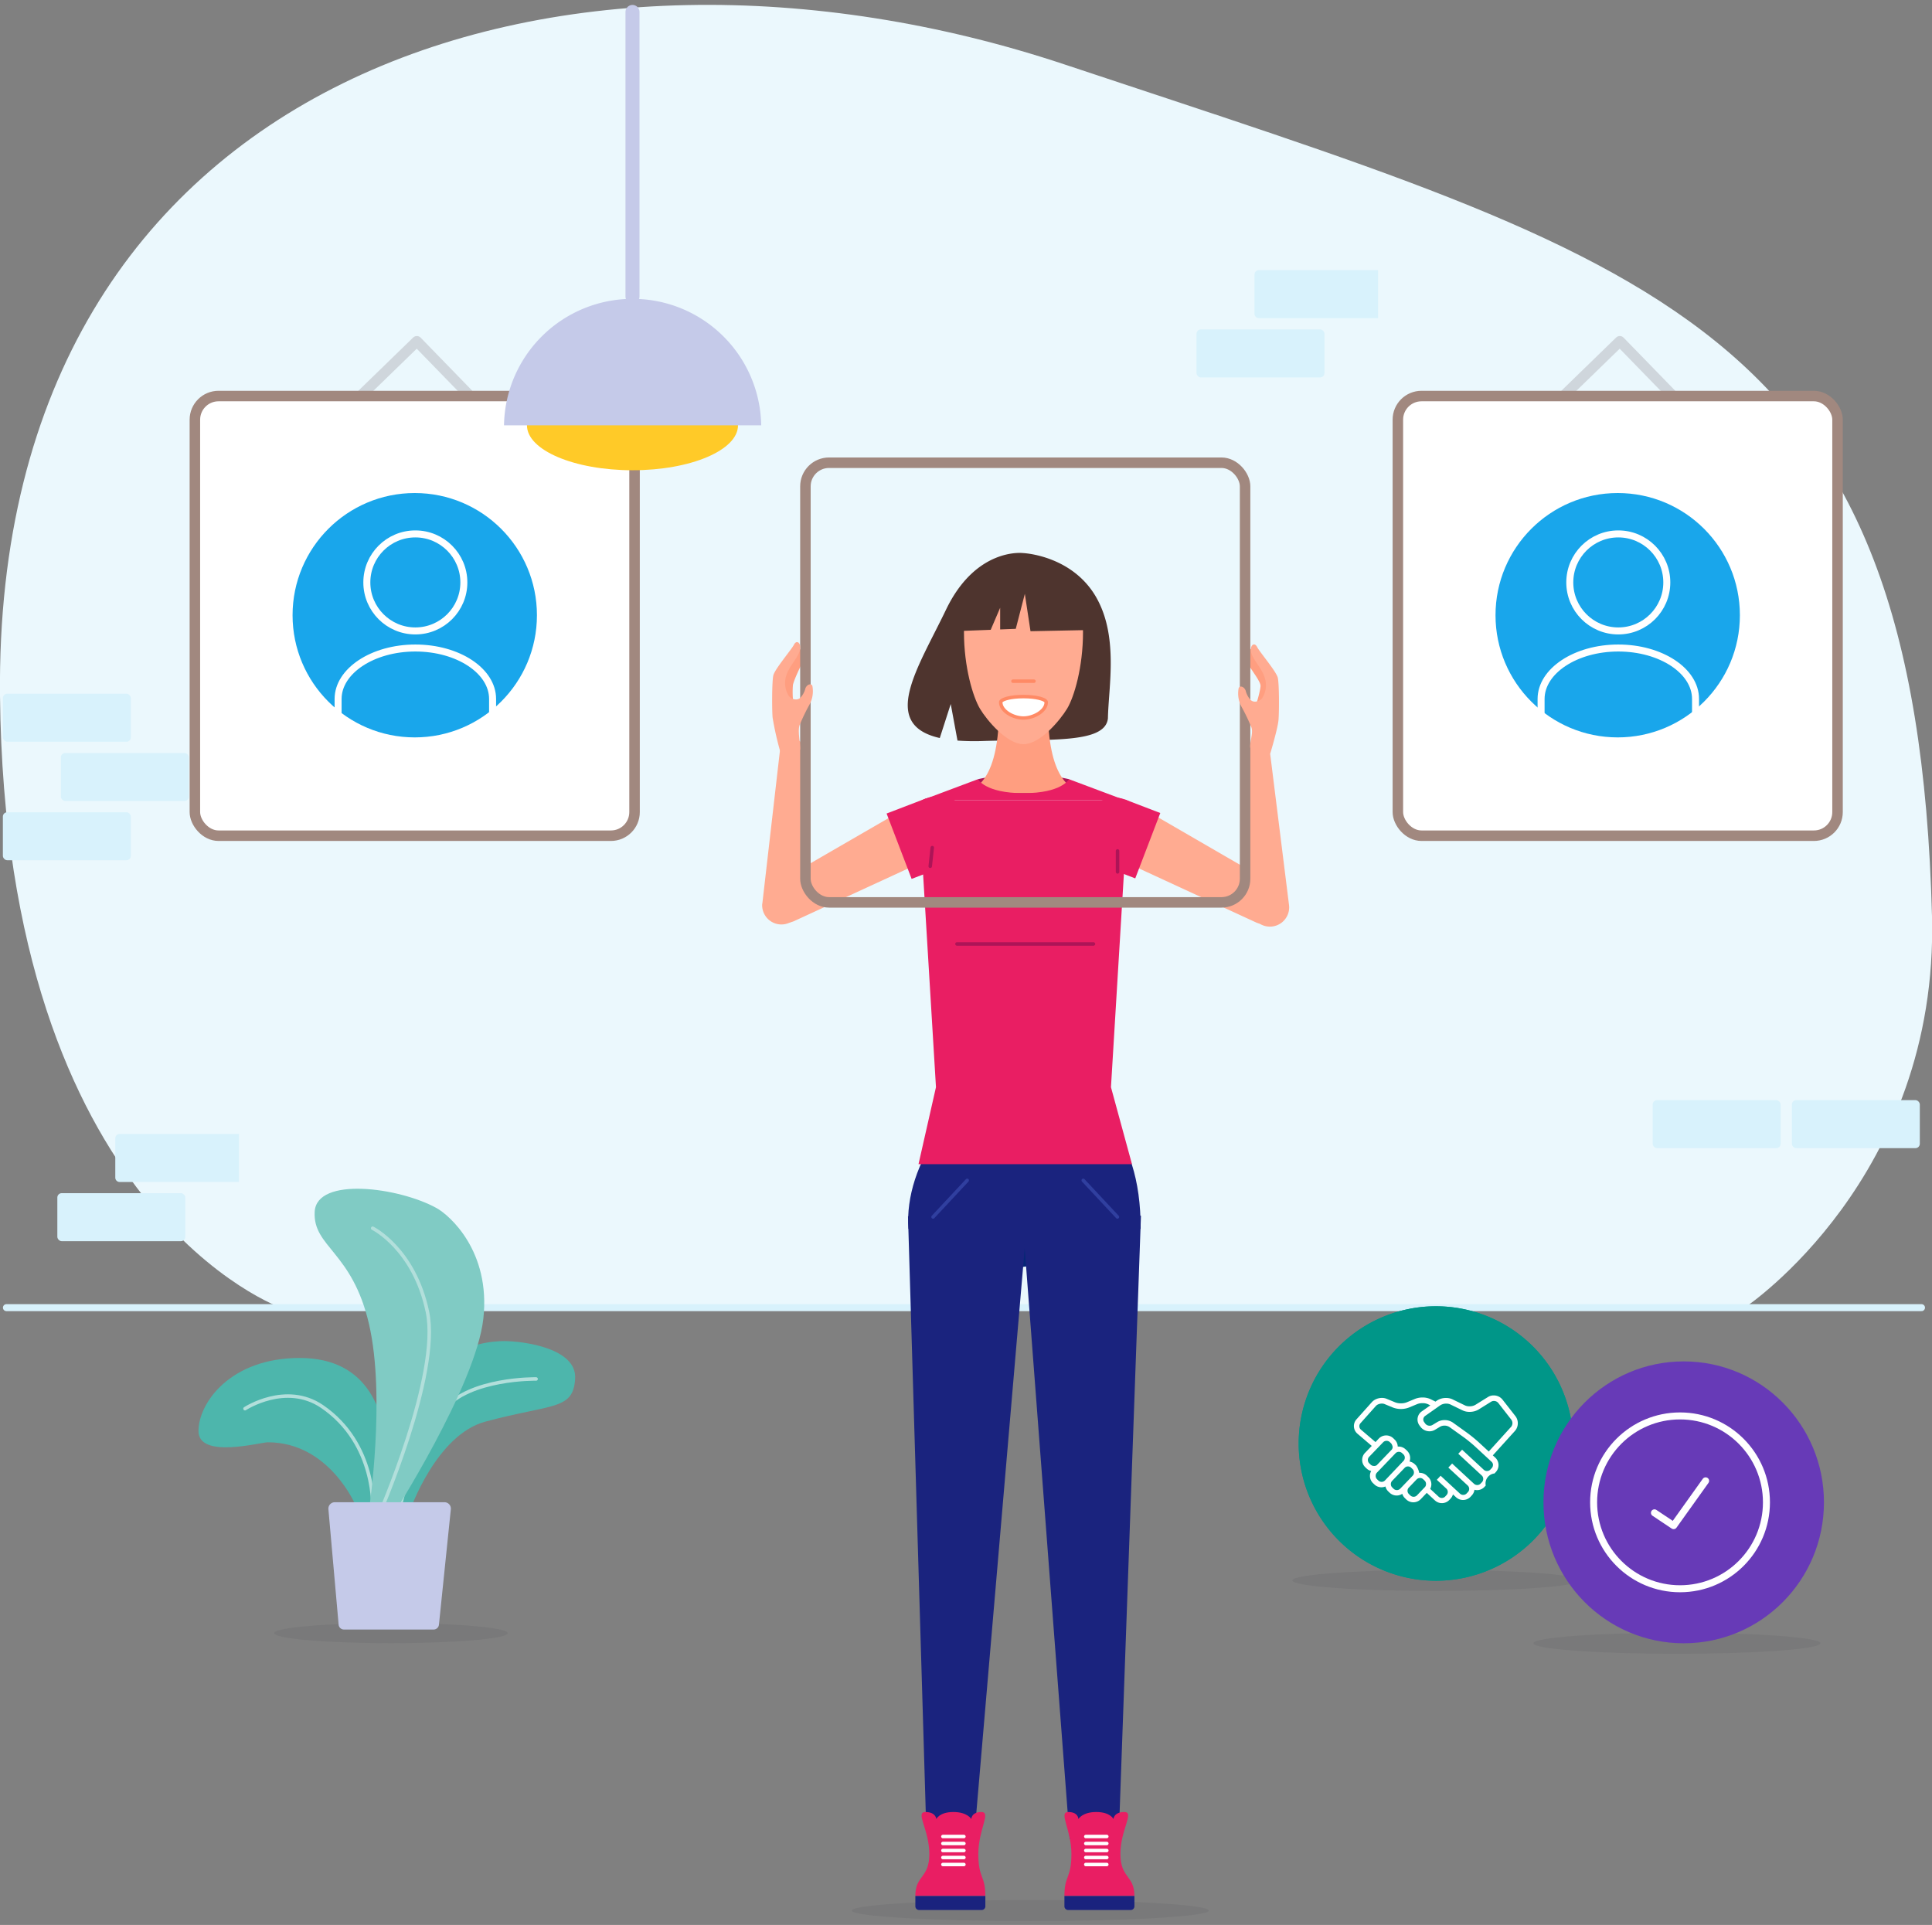 <?xml version="1.0" encoding="UTF-8"?> <svg xmlns="http://www.w3.org/2000/svg" viewBox="0 0 552 550"><rect x="0" y="0" width="552" height="550" fill="#808080" stroke="none"/><defs><style> .cls-1 { fill: #ebf8fd; } .cls-10, .cls-16, .cls-17, .cls-18, .cls-19, .cls-2, .cls-22, .cls-25, .cls-27, .cls-30 { fill: none; } .cls-2 { stroke: #d8f2fc; } .cls-10, .cls-13, .cls-16, .cls-18, .cls-19, .cls-2, .cls-25, .cls-27, .cls-30 { stroke-linecap: round; } .cls-18, .cls-19, .cls-2, .cls-25, .cls-27, .cls-30 { stroke-linejoin: round; } .cls-2, .cls-22, .cls-25 { stroke-width: 2px; } .cls-3 { fill: #d8f2fc; } .cls-4 { fill: #ffab91; } .cls-5 { fill: #262f38; fill-opacity: 0.08; } .cls-6 { fill: #4e342e; } .cls-7 { fill: #062676; } .cls-8 { fill: #1a237e; } .cls-9 { fill: #e91e63; } .cls-10 { stroke: #ad1457; } .cls-10, .cls-13, .cls-16, .cls-17, .cls-20, .cls-22 { stroke-miterlimit: 10; } .cls-11 { fill: #ad1457; } .cls-12 { fill: #ff9e80; } .cls-13, .cls-14, .cls-20 { fill: #fff; } .cls-13 { stroke: #ff8a65; } .cls-15 { fill: #ff8a65; } .cls-16, .cls-22, .cls-25 { stroke: #fff; } .cls-17, .cls-20 { stroke: #a1887f; } .cls-17, .cls-19, .cls-20 { stroke-width: 3px; } .cls-18 { stroke: #303f9f; } .cls-19 { stroke: #cfd6dc; } .cls-21 { fill: #19a6eb; } .cls-23 { fill: #009688; } .cls-24 { fill: #673ab7; } .cls-26 { fill: #ffca28; } .cls-27 { stroke: #c5cae9; stroke-width: 4px; } .cls-28 { fill: #c5cae9; } .cls-29 { fill: #4db6ac; } .cls-30 { stroke: #b2dfdb; } .cls-31 { fill: #80cbc4; } </style></defs><g id="Bereiche"><g><path class="cls-1" d="M80.63,373.79S1.55,346.47,0,198.86C-1.85,20.23,161.53-29.09,304.21,18.43,474.66,75.19,547.58,91.9,552,261.8c1.92,74.74-53.25,111.63-53.25,111.63Z"></path><line class="cls-2" x1="1.84" y1="373.62" x2="549" y2="373.62"></line><rect class="cls-3" x="472.19" y="314.33" width="36.56" height="13.72" rx="1.25"></rect><rect class="cls-3" x="511.96" y="314.33" width="36.56" height="13.72" rx="1.25"></rect><rect class="cls-3" x="0.82" y="198.21" width="36.56" height="13.72" rx="1.25"></rect><rect class="cls-3" x="17.39" y="215.14" width="36.56" height="13.72" rx="1.25"></rect><path class="cls-3" d="M68.26,324H34.19a1.25,1.25,0,0,0-1.25,1.25v11.22a1.25,1.25,0,0,0,1.25,1.25H68.26"></path><rect class="cls-3" x="0.82" y="232.07" width="36.56" height="13.72" rx="1.25"></rect><rect class="cls-3" x="16.38" y="340.91" width="36.56" height="13.72" rx="1.25"></rect><path class="cls-3" d="M393.74,77.18H359.68a1.25,1.25,0,0,0-1.25,1.25V89.66a1.25,1.25,0,0,0,1.25,1.24h34.06"></path><rect class="cls-3" x="341.86" y="94.12" width="36.56" height="13.72" rx="1.25"></rect></g><g><path class="cls-4" d="M357.33,259.47l-1.69-43.13a3.67,3.67,0,0,1,7.31-.6l5.34,42.83a5.5,5.5,0,1,1-10.92,1.37C357.35,259.78,357.34,259.62,357.33,259.47Z"></path><ellipse class="cls-5" cx="294.38" cy="545.89" rx="51" ry="3"></ellipse><path class="cls-6" d="M313,170.31c-7-11.74-20.71-12.29-20.71-12.29s-13.4-1.71-22,16.18c-8,16.67-19.07,32.77-1.78,36.67l3.13-9.72,1.93,10.45a67.64,67.64,0,0,0,7.4.12c18.52-.6,34.81.91,35.58-6.47C316.72,196.12,319.69,181.62,313,170.31Z"></path><polygon class="cls-7" points="301.42 360.61 291.42 362.11 286.02 343.63 307.42 343.63 301.42 360.61"></polygon><path class="cls-8" d="M325.9,351.11H259.56c-1.42-18.17,13.83-41.2,32.86-41.09C311.63,310.12,326,322.88,325.9,351.11Z"></path><polygon class="cls-9" points="321.42 228.63 263.43 228.63 263.43 244.63 267.42 310.63 262.43 332.63 323.42 332.63 317.42 310.63 321.42 244.63 321.42 228.63"></polygon><line class="cls-10" x1="273.42" y1="269.71" x2="312.42" y2="269.71"></line><path class="cls-11" d="M305.44,227.82h-26v-5.19a58.6,58.6,0,0,1,26,0Z"></path><path class="cls-12" d="M299.42,202.63h-14c0,19.09-6,24-12,24h38C305.42,226.63,299.42,221.72,299.42,202.63Z"></path><path class="cls-9" d="M279.42,222.63s2,4,13,4,13-4,13-4l16,6h-58Z"></path><g><path class="cls-4" d="M292.42,162.63c-10.16,0-17,8-17,18S278,199.17,280,202.51s7.69,10.12,12.43,10.12,10.41-6.79,12.44-10.12,4.56-11.88,4.56-21.88S302.58,162.63,292.42,162.63Z"></path><line class="cls-13" x1="289.42" y1="194.63" x2="295.42" y2="194.63"></line><g><path class="cls-14" d="M292.42,205.13c-2.94,0-6.5-2-6.5-4.5,0-.78,2.62-1.6,6.5-1.6s6.5.82,6.5,1.6C298.92,203.12,295.37,205.13,292.42,205.13Z"></path><path class="cls-15" d="M292.42,199.53c3.68,0,5.72.74,6,1.14,0,2.14-3.31,4-6,4s-5.95-1.82-6-4c.29-.4,2.33-1.14,6-1.14m0-1c-3.5,0-7,.7-7,2.1,0,2.8,3.73,5,7,5s7-2.2,7-5c0-1.4-3.5-2.1-7-2.1Z"></path></g></g><polygon class="cls-8" points="293.34 350.05 278.57 522.4 264.61 521.37 259.43 347.54 293.34 350.05"></polygon><path class="cls-6" d="M309.62,167.42,296,160.3l-8.53,1.33A15.21,15.21,0,0,0,275,173.32l-1.6,7,9.66-.37,2.7-6.3v6.19l4.46-.17,2.59-10,1.62,10.68,15.85-.32Z"></path><polygon class="cls-8" points="325.99 347.36 319.61 525.69 305.62 525.35 292 346.52 325.99 347.36"></polygon><g><g><path class="cls-9" d="M265.52,529.73c0-7-4.12-12-1.12-12s3.12,2,3.12,2,.88-2,4.88-2,5.12,2,5.12,2,0-2,2.88-2-.88,5-.88,12,2,6,2,12h-20C261.52,535.73,265.52,536.73,265.52,529.73Z"></path><path class="cls-8" d="M262.58,541.73h17.87a1.06,1.06,0,0,1,1.06,1.06v2.94a0,0,0,0,1,0,0h-20a0,0,0,0,1,0,0v-2.94A1.06,1.06,0,0,1,262.58,541.73Z" transform="translate(543.04 1087.46) rotate(-180)"></path><line class="cls-16" x1="275.4" y1="524.73" x2="269.4" y2="524.73"></line><line class="cls-16" x1="275.4" y1="526.73" x2="269.4" y2="526.73"></line><line class="cls-16" x1="275.4" y1="528.73" x2="269.4" y2="528.73"></line><line class="cls-16" x1="275.4" y1="530.73" x2="269.4" y2="530.73"></line><line class="cls-16" x1="275.4" y1="532.73" x2="269.4" y2="532.73"></line></g><g><path class="cls-9" d="M320.12,529.73c0-7,4.11-12,1.11-12s-3.11,2-3.11,2-.89-2-4.89-2-5.11,2-5.11,2,0-2-2.89-2,.89,5,.89,12-2,6-2,12h20C324.12,535.73,320.12,536.73,320.12,529.73Z"></path><path class="cls-8" d="M304.12,541.73h20a0,0,0,0,1,0,0v2.94a1.06,1.06,0,0,1-1.06,1.06H305.18a1.06,1.06,0,0,1-1.06-1.06v-2.94a0,0,0,0,1,0,0Z"></path><line class="cls-16" x1="310.23" y1="524.73" x2="316.23" y2="524.73"></line><line class="cls-16" x1="310.23" y1="526.73" x2="316.23" y2="526.73"></line><line class="cls-16" x1="310.23" y1="528.73" x2="316.23" y2="528.73"></line><line class="cls-16" x1="310.23" y1="530.73" x2="316.23" y2="530.73"></line><line class="cls-16" x1="310.23" y1="532.73" x2="316.23" y2="532.73"></line></g></g><path class="cls-4" d="M217.83,258l5-43.45a3.67,3.67,0,0,1,7.32.54l-1.39,43.72a5.5,5.5,0,0,1-11-.35A3.55,3.55,0,0,1,217.83,258Z"></path><path class="cls-4" d="M266.73,244.79,227.27,263a6,6,0,0,1-5.52-10.66l37.61-21.76a8,8,0,0,1,8,13.86C267.17,244.57,266.94,244.69,266.73,244.79Z"></path><g><rect class="cls-9" x="256.49" y="229.64" width="12" height="20" transform="translate(-68.33 109.69) rotate(-20.95)"></rect><circle class="cls-9" cx="268.09" cy="237.49" r="10"></circle></g><line class="cls-10" x1="265.78" y1="247.51" x2="266.36" y2="242.18"></line><path class="cls-4" d="M326.87,231.2,364.48,253A6,6,0,0,1,359,263.62L319.5,245.4a8,8,0,0,1,6.71-14.54C326.43,231,326.66,231.08,326.87,231.2Z"></path><g><rect class="cls-9" x="312.88" y="234.27" width="20" height="10.83" transform="translate(-16.41 455.53) rotate(-69.05)"></rect><ellipse class="cls-9" cx="317.82" cy="237.75" rx="10" ry="9.03" transform="translate(-17.85 449.56) rotate(-69.05)"></ellipse></g><line class="cls-10" x1="319.3" y1="249.12" x2="319.3" y2="243.12"></line><path class="cls-12" d="M358.83,201.59s1.5-4.89,1.3-5.87c-.39-1.86-3.39-5.06-3.9-7-.22-.83.3-3.48,1.15-3.24s4.85,8.24,4.85,8.24.92,7-1.08,7S358.83,201.59,358.83,201.59Z"></path><path class="cls-12" d="M226.55,199.72a25.81,25.81,0,0,1,0-4c.38-1.86,3-7,3-7s-.3-3.48-1.15-3.24-4.85,8.24-4.85,8.24-1,6,1,6Z"></path><rect class="cls-17" x="230.12" y="132.21" width="125.62" height="125.62" rx="6.75"></rect><path class="cls-4" d="M228.62,185.34c.18-1.81-1.07-2.54-1.78-1.13s-5.51,7-5.9,8.8-.4,9.51-.2,12a87.32,87.32,0,0,0,2.16,9.63l2.94.8c1,.2,2.78-.53,2.77-1.5,0-2.11-.81-5.43-.05-7a55.36,55.36,0,0,1,2.71-5.6,8,8,0,0,0,.85-5.27c-.15-.86-1.47-.7-2,.58a6,6,0,0,1-1.24,2.48c-1,1.29-2.76.61-3.46-.23a6.84,6.84,0,0,1-.76-5.91C225.48,190.22,228.4,187.57,228.62,185.34Z"></path><path class="cls-4" d="M357.4,186c-.18-1.81,1.08-2.54,1.78-1.13s5.51,7,5.91,8.8.4,9.51.2,12-2.36,9.63-2.36,9.63l-2.74.8c-1,.2-3-1.73-3-2.7,0-2.11,1-4.23.25-5.83a55.39,55.39,0,0,0-2.7-5.6,8,8,0,0,1-.85-5.27c.14-.85,1.47-.7,2,.58a6.13,6.13,0,0,0,1.23,2.48c1,1.29,2.77.61,3.47-.23a6.88,6.88,0,0,0,.76-5.91C360.54,190.83,357.63,188.18,357.4,186Z"></path><line class="cls-18" x1="276.34" y1="337.26" x2="266.59" y2="347.71"></line><line class="cls-18" x1="309.5" y1="337.26" x2="319.26" y2="347.71"></line></g><g><polyline class="cls-19" points="103.53 112.63 119.1 97.51 133.8 112.63"></polyline><rect class="cls-20" x="55.68" y="113.16" width="125.62" height="125.62" rx="6.75"></rect><circle class="cls-21" cx="118.5" cy="175.78" r="34.91"></circle><circle class="cls-22" cx="118.67" cy="166.41" r="13.86"></circle><path class="cls-22" d="M96.6,208.38v-8.67c0-8,9.88-14.56,22.07-14.56s22.07,6.52,22.07,14.56v7.89"></path></g><g><polyline class="cls-19" points="447.24 112.63 462.8 97.51 477.51 112.63"></polyline><rect class="cls-20" x="399.39" y="113.16" width="125.62" height="125.62" rx="6.75"></rect><circle class="cls-21" cx="462.2" cy="175.78" r="34.91"></circle><circle class="cls-22" cx="462.37" cy="166.41" r="13.86"></circle><path class="cls-22" d="M440.31,208.38v-8.67c0-8,9.88-14.56,22.06-14.56s22.07,6.52,22.07,14.56v7.89"></path></g><g><ellipse class="cls-5" cx="410.26" cy="451.56" rx="41" ry="3"></ellipse><g><path class="cls-23" d="M449.47,412.44a39.21,39.21,0,1,1-39.21-39.21,39.2,39.2,0,0,1,39.21,39.21Z"></path><path class="cls-23" d="M449.47,412.44a39.21,39.21,0,1,1-39.21-39.21,39.2,39.2,0,0,1,39.21,39.21Z"></path></g><path class="cls-14" d="M433.66,406.63a3.32,3.32,0,0,0-.67-2l-3.71-4.74a3.18,3.18,0,0,0-2.51-1.19,3,3,0,0,0-1.64.46l-3.62,2.25a3.26,3.26,0,0,1-1.66.4,2.93,2.93,0,0,1-1.27-.25L415,399.82a4.19,4.19,0,0,0-1.85-.39,4.57,4.57,0,0,0-2.6.75l-.41.29-1.41-.7a5.33,5.33,0,0,0-2.3-.48,5.74,5.74,0,0,0-2.12.39l-2.41,1a4.48,4.48,0,0,1-1.64.28,4.42,4.42,0,0,1-1.63-.28l-2.42-1a3.45,3.45,0,0,0-1.37-.27,4.22,4.22,0,0,0-1.57.31,3.6,3.6,0,0,0-1.32.91l-4.4,4.92a2.87,2.87,0,0,0,.28,4.08l4.1,3.5-1.94,2a2.89,2.89,0,0,0-.8,2,2.86,2.86,0,0,0,.9,2.1l.39.37a2.92,2.92,0,0,0,1.29.7,2.71,2.71,0,0,0-.36,1.38,2.86,2.86,0,0,0,.9,2.1h0l.39.37a2.89,2.89,0,0,0,2,.8,3,3,0,0,0,1.14-.23,2.89,2.89,0,0,0,.81,1.41l.39.37a2.91,2.91,0,0,0,2,.8,2.87,2.87,0,0,0,1.61-.49,2.86,2.86,0,0,0,.76,1.25l.39.38a2.94,2.94,0,0,0,4.13-.1l1.72-1.8,2.33,2.16a2.93,2.93,0,0,0,4.12-.14l.37-.4a3.08,3.08,0,0,0,.66-1.18l.9.83a2.94,2.94,0,0,0,4.12-.15l.37-.4a2.9,2.9,0,0,0,.75-1.6,2.87,2.87,0,0,0,2.86-.82l.37-.4A2.86,2.86,0,0,1,427,421l.37-.4a2.9,2.9,0,0,0,.78-2,2.94,2.94,0,0,0-.93-2.13l-.7-.64,6.29-6.95A3.31,3.31,0,0,0,433.66,406.63Zm-41.13,12.22a1.33,1.33,0,0,1-.91-.36l-.39-.38a1.27,1.27,0,0,1-.41-.95,1.29,1.29,0,0,1,.36-.91l4-4.16a1.33,1.33,0,0,1,1-.41,1.32,1.32,0,0,1,.92.37l.39.37a2.45,2.45,0,0,1,.41,1,1.26,1.26,0,0,1-.24.74l-4.3,4.48A1.31,1.31,0,0,1,392.53,418.85Zm3.18,4.14a1.29,1.29,0,0,1-.95.41,1.33,1.33,0,0,1-.92-.36l-.39-.38h0a1.31,1.31,0,0,1-.4-1,1.29,1.29,0,0,1,.36-.9l5.35-5.58a1.33,1.33,0,0,1,1.83,0l.4.37a1.33,1.33,0,0,1,0,1.87Zm4.36,2.35a1.34,1.34,0,0,1-1.88.05l-.39-.38a1.28,1.28,0,0,1-.41-1,1.32,1.32,0,0,1,.29-.82l3.7-3.85a1.29,1.29,0,0,1,.88-.35,1.33,1.33,0,0,1,.92.36l.39.38a1.31,1.31,0,0,1,.41,1,1.29,1.29,0,0,1-.36.91Zm7-.41-2.24,2.35a1.35,1.35,0,0,1-1.88,0l-.39-.38a1.29,1.29,0,0,1-.41-.95,1.31,1.31,0,0,1,.36-.91l2.24-2.34a1.34,1.34,0,0,1,1.88-.05l.4.38a1.31,1.31,0,0,1,.4,1A1.29,1.29,0,0,1,407.09,424.93Zm19.49-6.35a1.29,1.29,0,0,1-.36.9l-.37.4A1.33,1.33,0,0,1,424,420l-6.26-5.79-1.09,1.16,6.71,6.21a1.29,1.29,0,0,1,.42,1,1.32,1.32,0,0,1-.35.9l-.38.4a1.3,1.3,0,0,1-1,.42,1.34,1.34,0,0,1-.9-.35l-6.26-5.79-1.08,1.16,5.56,5.14a1.32,1.32,0,0,1,.4.95,1.27,1.27,0,0,1-.35.89l-.37.4a1.31,1.31,0,0,1-1,.42,1.37,1.37,0,0,1-.91-.35l-5.54-5.12h0l-1.08,1.16h0l0,0,2.77,2.56a1.31,1.31,0,0,1,0,1.81l-.37.4a1.33,1.33,0,0,1-1.87.07l-2.42-2.24a2.92,2.92,0,0,0,.33-1.31,2.87,2.87,0,0,0-.91-2.1l-.39-.38a2.93,2.93,0,0,0-2-.8l-.17,0v0a5.56,5.56,0,0,0-.9-2.11l-.39-.37a2.92,2.92,0,0,0-1.47-.75,2.85,2.85,0,0,0,.17-1,2.89,2.89,0,0,0-.9-2.1l-.4-.38a2.93,2.93,0,0,0-2-.8l-.25,0a2.84,2.84,0,0,0-.89-2h0l-.39-.38a2.94,2.94,0,0,0-4.13.1l-.94,1-4.16-3.55a1.28,1.28,0,0,1-.45-1,1.23,1.23,0,0,1,.33-.85l4.39-4.92a2,2,0,0,1,.73-.49,2.74,2.74,0,0,1,1-.19,1.93,1.93,0,0,1,.75.14l2.41,1a6.46,6.46,0,0,0,4.53,0l2.41-1a4,4,0,0,1,1.49-.26,3.71,3.71,0,0,1,1.59.31l.65.32-2.46,1.73a2.83,2.83,0,0,0-.65,4h0l.32.43a3.21,3.21,0,0,0,2.54,1.25,3,3,0,0,0,1.59-.44l1.47-.88a2.47,2.47,0,0,1,1.22-.3,2.53,2.53,0,0,1,1.44.41l4.07,2.91c.91.65,2.38,1.86,3.2,2.61l4.71,4.36A1.31,1.31,0,0,1,426.58,418.58Zm5.07-10.78-6.27,6.93-2.85-2.63a42,42,0,0,0-3.35-2.73l-4.07-2.92a4.07,4.07,0,0,0-2.37-.7,4,4,0,0,0-2,.52l-1.47.89a1.55,1.55,0,0,1-.77.2,1.59,1.59,0,0,1-1.26-.6l-.32-.44h0a1.26,1.26,0,0,1-.25-.76,1.27,1.27,0,0,1,.54-1l4.35-3.06a3.14,3.14,0,0,1,1.68-.46,2.77,2.77,0,0,1,1.15.23l3.54,1.72a4.58,4.58,0,0,0,2,.41,5,5,0,0,0,2.51-.65l3.61-2.25a1.55,1.55,0,0,1,.8-.22,1.59,1.59,0,0,1,1.25.58l3.71,4.75a1.74,1.74,0,0,1,.34,1.05A1.8,1.8,0,0,1,431.65,407.8Z"></path></g><g><ellipse class="cls-5" cx="479.11" cy="469.52" rx="41" ry="3"></ellipse><ellipse class="cls-24" cx="481.06" cy="429.25" rx="40.07" ry="40.27"></ellipse><polyline id="Path-4" class="cls-25" points="472.7 432.25 478.18 435.91 487.32 423.11"></polyline><circle id="Oval" class="cls-22" cx="480.01" cy="429.25" r="24.69"></circle></g><g><ellipse class="cls-26" cx="180.71" cy="121.53" rx="30.15" ry="12.83"></ellipse><line class="cls-27" x1="180.71" y1="3.41" x2="180.71" y2="84.73"></line><path class="cls-28" d="M144,121.53a36.75,36.75,0,0,1,73.49,0"></path></g><g><ellipse class="cls-5" cx="111.7" cy="466.62" rx="33.35" ry="2.86"></ellipse><g><g><path class="cls-29" d="M101.69,430.29s-7.5-18.2-25.17-18.2c-2.14,0-19.81,4.82-19.81-3.21S65.81,388,85.62,388s25.17,15.53,25.17,31.6-.54,11.24-.54,11.24Z"></path><path class="cls-30" d="M70,402.49s11.66-7.66,22-.64c15.71,10.72,14.52,29.51,14.52,29.51"></path></g><g><path class="cls-29" d="M117.22,431.36s7.49-21.41,21.41-25.16c19.19-5.17,25.17-3.21,25.7-12.32.51-8.56-14.45-10.7-20.34-10.7s-33.2,2.14-32.13,46.58Z"></path><path class="cls-30" d="M153.17,394s-19-.34-26.46,8.82c-8.82,10.82-10.95,22.28-12.87,29.31"></path></g><g><path class="cls-31" d="M105.44,431.36s4.81-32.12,0-53-16.07-22-15.53-32.13,24.09-7,34.8-1.07c3.67,2,15.53,12.31,13.39,31.59s-26.24,56.76-26.24,56.76Z"></path><path class="cls-30" d="M108,433.51s17.92-40.65,14.12-58.7-15.64-23.88-15.64-23.88"></path></g><path class="cls-28" d="M95.65,429.22H127a1.82,1.82,0,0,1,1.81,2l-3.4,33a1.53,1.53,0,0,1-1.52,1.37H98.27a1.52,1.52,0,0,1-1.52-1.39l-2.92-33A1.83,1.83,0,0,1,95.65,429.22Z"></path></g></g></g></svg> 